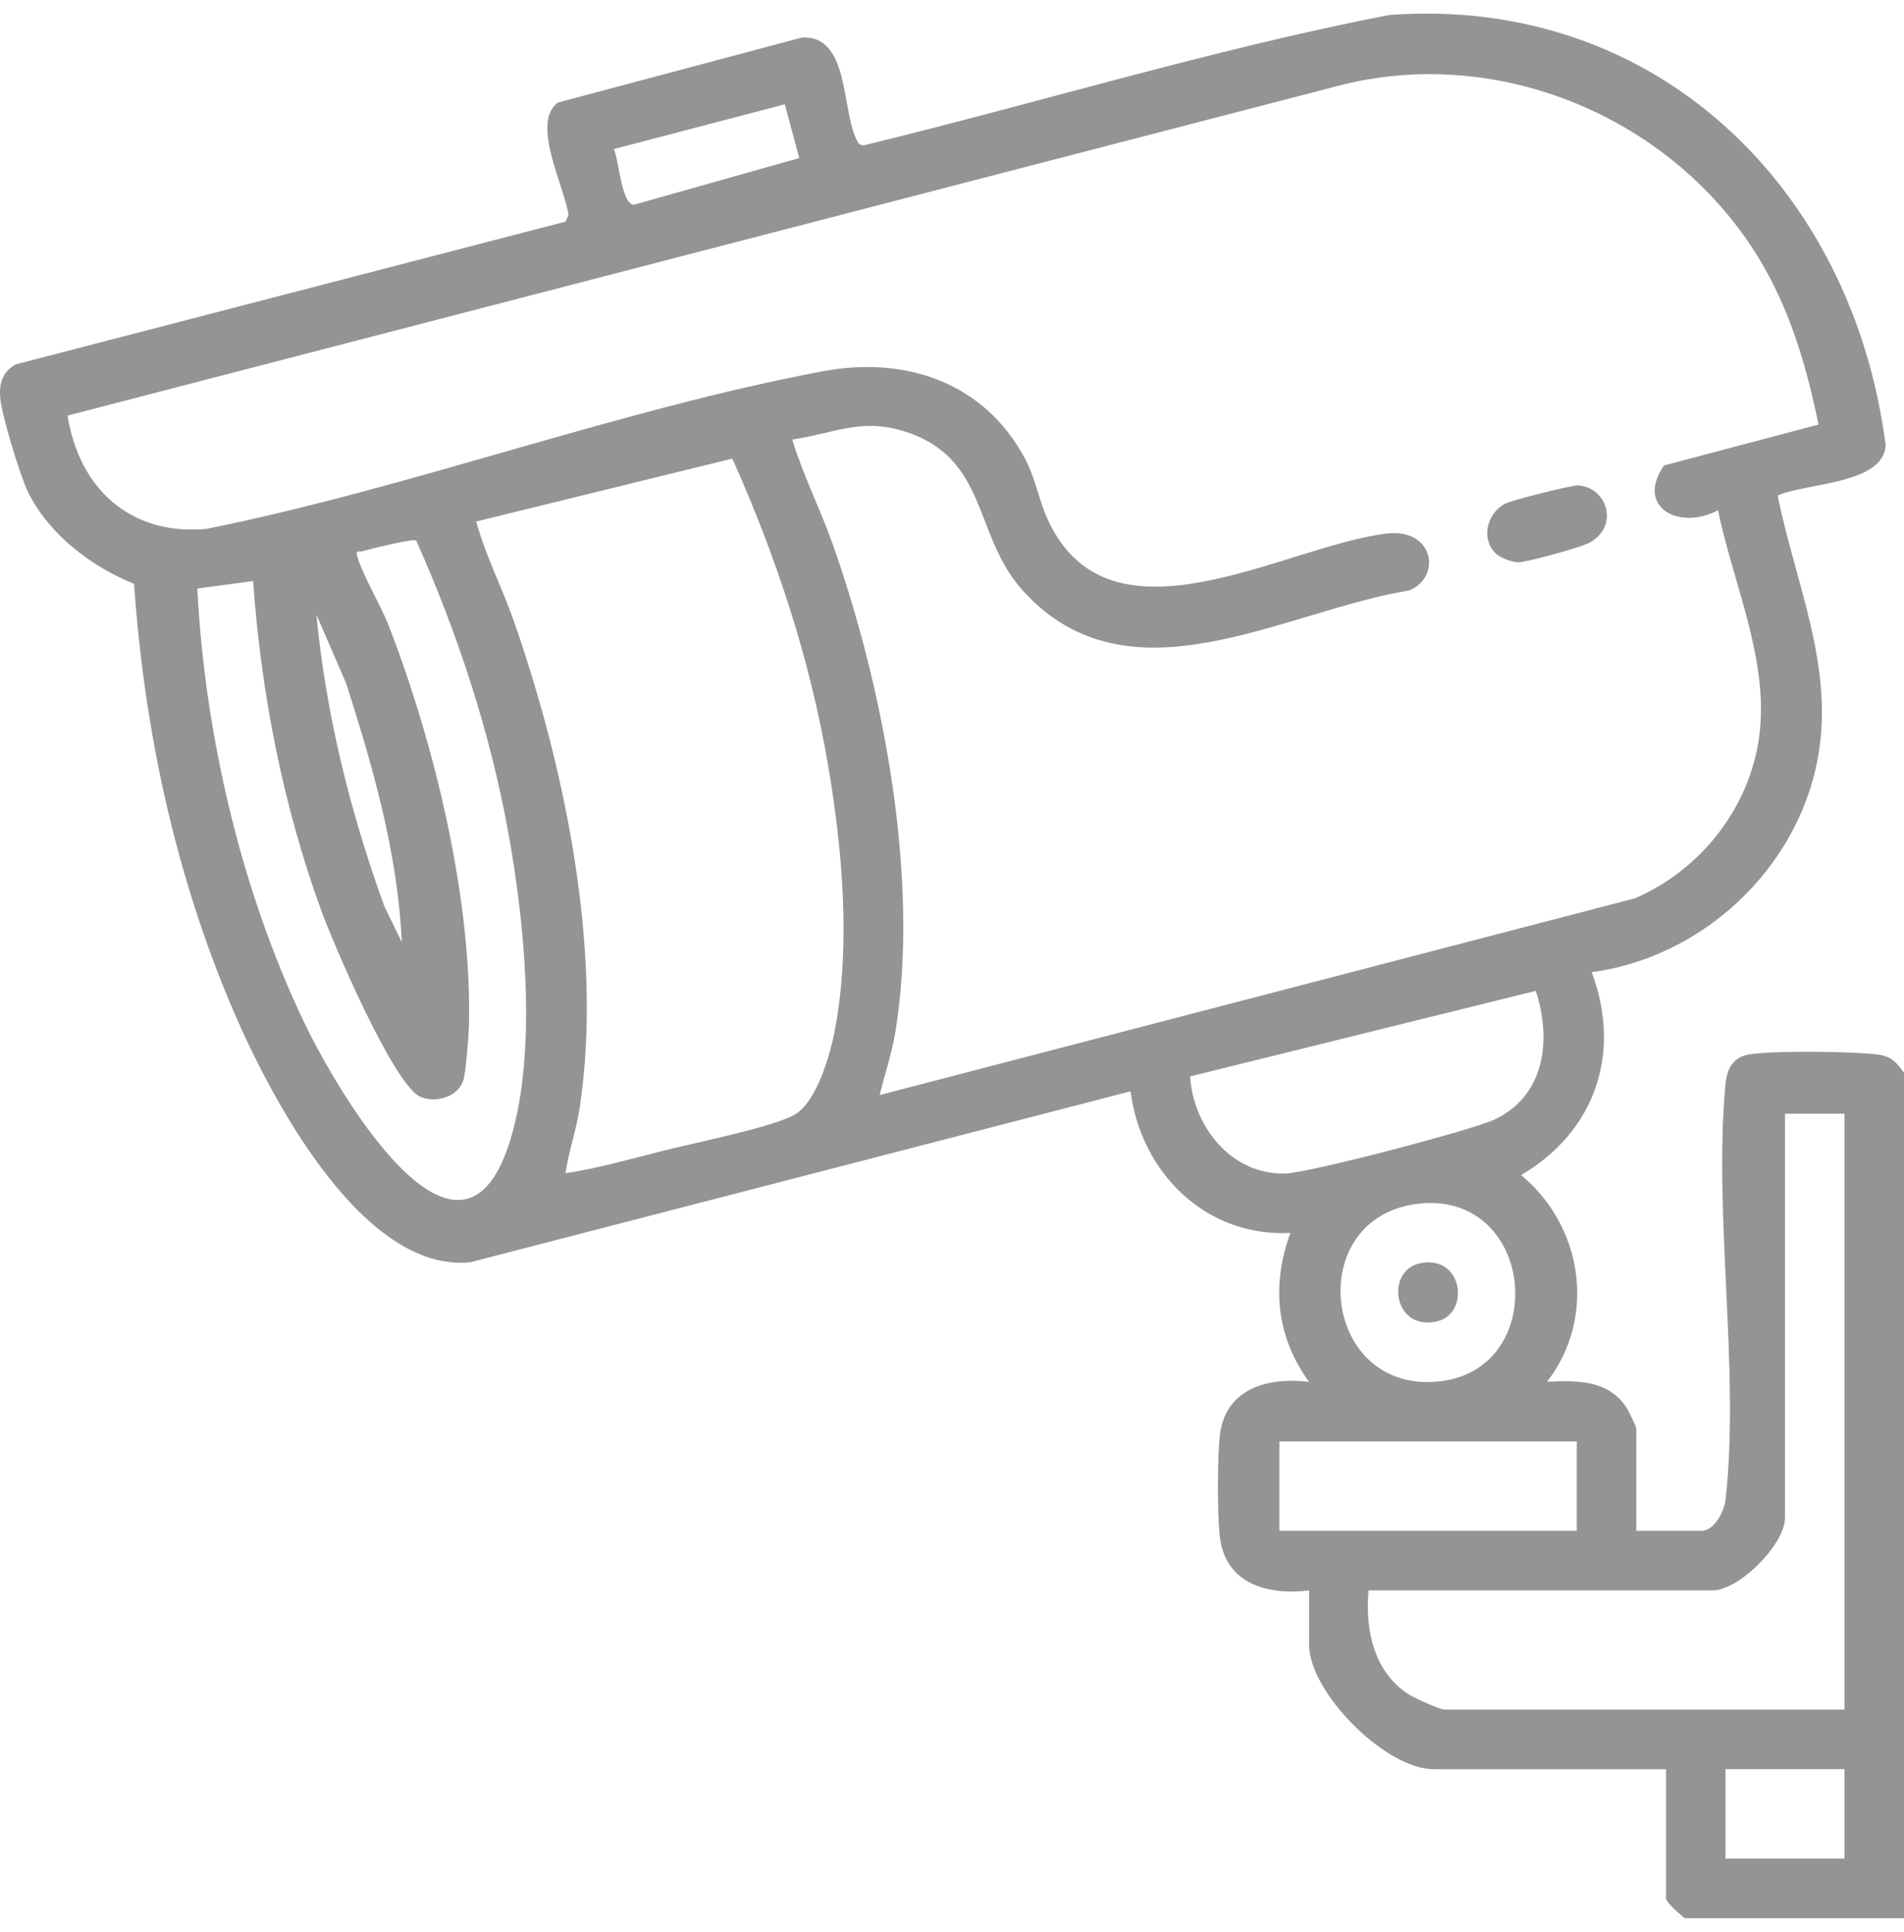 <svg width="70" height="71" viewBox="0 0 70 71" fill="none" xmlns="http://www.w3.org/2000/svg">
<g clip-path="url(#clip0_2001_620)">
<path d="M61.934 70.5C61.767 70.354 61.251 69.943 61.251 69.747V65.025H52.707C50.941 65.025 48.128 62.206 48.128 60.439V58.455C46.598 58.64 45.042 58.212 44.846 56.47C44.75 55.612 44.755 53.636 44.846 52.774C45.032 51.037 46.606 50.603 48.128 50.788C46.924 49.143 46.732 47.218 47.444 45.314C44.346 45.481 41.948 43.107 41.565 40.11L17.288 46.393C13.277 46.791 9.88 40.193 8.557 37.096C6.445 32.153 5.302 26.827 4.929 21.46C3.354 20.822 1.79 19.637 1.028 18.078C0.73 17.462 0.044 15.214 0.004 14.576C-0.029 14.062 0.115 13.626 0.597 13.388L20.791 8.146L20.902 7.903C20.765 6.879 19.497 4.501 20.517 3.768L29.488 1.378C31.222 1.288 30.938 3.999 31.479 5.107C31.55 5.254 31.588 5.355 31.781 5.336C38.216 3.771 44.566 1.815 51.069 0.551C60.881 -0.176 68.108 6.913 69.325 16.358C69.259 17.803 66.399 17.743 65.355 18.213C66.017 21.485 67.474 24.555 66.815 27.954C66.035 31.978 62.565 35.191 58.518 35.731C59.636 38.711 58.64 41.594 55.923 43.189C58.194 45.067 58.706 48.416 56.877 50.785C57.987 50.732 59.137 50.714 59.81 51.751C59.88 51.858 60.157 52.441 60.157 52.498V56.263H62.55C63.032 56.263 63.393 55.547 63.442 55.103C63.967 50.383 62.995 44.688 63.432 39.899C63.487 39.3 63.679 38.853 64.335 38.75C65.24 38.608 67.878 38.647 68.844 38.735C69.462 38.792 69.642 38.928 70 39.426V70.5H61.935H61.934ZM66.856 15.606C66.451 13.613 65.883 11.633 64.876 9.855C61.857 4.525 55.382 1.638 49.383 3.107L2.484 15.274C2.906 17.954 4.798 19.701 7.596 19.438C15.118 17.923 22.748 15.053 30.246 13.646C33.263 13.08 36.159 14.03 37.673 16.836C38.08 17.591 38.191 18.39 38.533 19.124C40.828 24.047 47.208 20.07 50.967 19.611C52.714 19.397 53.018 21.187 51.821 21.698C47.158 22.46 41.503 26.022 37.599 21.701C35.761 19.667 36.352 16.797 33.202 15.839C31.633 15.362 30.653 15.932 29.127 16.155C29.524 17.47 30.171 18.737 30.633 20.053C32.498 25.35 33.825 32.373 32.915 37.947C32.786 38.733 32.526 39.483 32.341 40.247L60.114 33.015C62.346 32.047 64.056 30.028 64.579 27.631C65.231 24.645 63.758 21.652 63.163 18.752C61.776 19.503 60.1 18.67 61.178 17.107L66.855 15.605L66.856 15.606ZM22.565 5.479C22.754 5.861 22.844 7.517 23.306 7.526L29.384 5.809L28.853 3.834L22.566 5.479H22.565ZM26.923 16.856L17.508 19.167C17.846 20.415 18.45 21.571 18.878 22.79C20.776 28.205 22.176 34.979 21.314 40.704C21.191 41.522 20.91 42.305 20.79 43.121C22.009 42.937 23.206 42.59 24.401 42.29C25.453 42.025 28.484 41.409 29.227 40.961C30.049 40.465 30.539 38.711 30.707 37.79C31.276 34.701 30.972 31.257 30.453 28.175C29.792 24.262 28.541 20.459 26.924 16.856H26.923ZM15.303 19.867C15.174 19.787 13.614 20.175 13.332 20.258C13.205 20.295 13.058 20.186 13.139 20.461C13.347 21.173 13.996 22.233 14.293 23.002C15.967 27.311 17.367 33.082 17.24 37.721C17.229 38.098 17.123 39.429 17.035 39.707C16.846 40.313 16.025 40.555 15.459 40.313C14.478 39.895 12.233 34.632 11.801 33.438C10.397 29.571 9.598 25.461 9.305 21.357L7.255 21.631C7.525 26.991 8.871 32.76 11.195 37.603C12.475 40.268 17.164 48.216 18.893 41.43C19.704 38.242 19.28 33.875 18.695 30.641C18.023 26.917 16.836 23.313 15.303 19.869V19.867ZM14.773 34.634C14.626 31.379 13.714 28.197 12.727 25.118L11.632 22.589C11.982 26.259 12.876 29.846 14.126 33.299L14.774 34.634H14.773ZM56.462 36.418L43.753 39.563C43.875 41.419 45.272 43.174 47.239 43.132C48.105 43.114 54.13 41.537 54.965 41.138C56.809 40.258 57.048 38.198 56.462 36.418ZM67.812 40.932H65.625V55.784C65.625 56.761 63.935 58.453 62.96 58.453H50.315C50.185 59.888 50.499 61.432 51.774 62.264C51.988 62.404 52.928 62.834 53.118 62.834H67.812V40.932ZM52.06 44.252C47.966 44.801 48.583 51.024 52.703 50.789C57.085 50.54 56.509 43.657 52.06 44.252ZM57.97 52.977H47.035V56.262H57.97V52.977ZM67.812 65.023H63.438V68.308H67.812V65.023Z" fill="#929495"/>
<path d="M55.007 20.355C54.426 19.823 54.664 18.856 55.337 18.513C55.594 18.382 57.777 17.826 58.02 17.841C59.088 17.904 59.558 19.352 58.417 19.956C58.107 20.12 56.163 20.656 55.835 20.665C55.602 20.67 55.172 20.507 55.005 20.355H55.007Z" fill="#929495"/>
<path d="M52.192 46.433C53.794 46.084 54.071 48.295 52.814 48.57C51.211 48.92 50.934 46.709 52.192 46.433Z" fill="#929495"/>
</g>
<defs>
<clipPath id="clip0_2001_620">
<rect width="70" height="70" fill="white" transform="translate(0 0.5)"/>
</clipPath>
</defs>
</svg>
